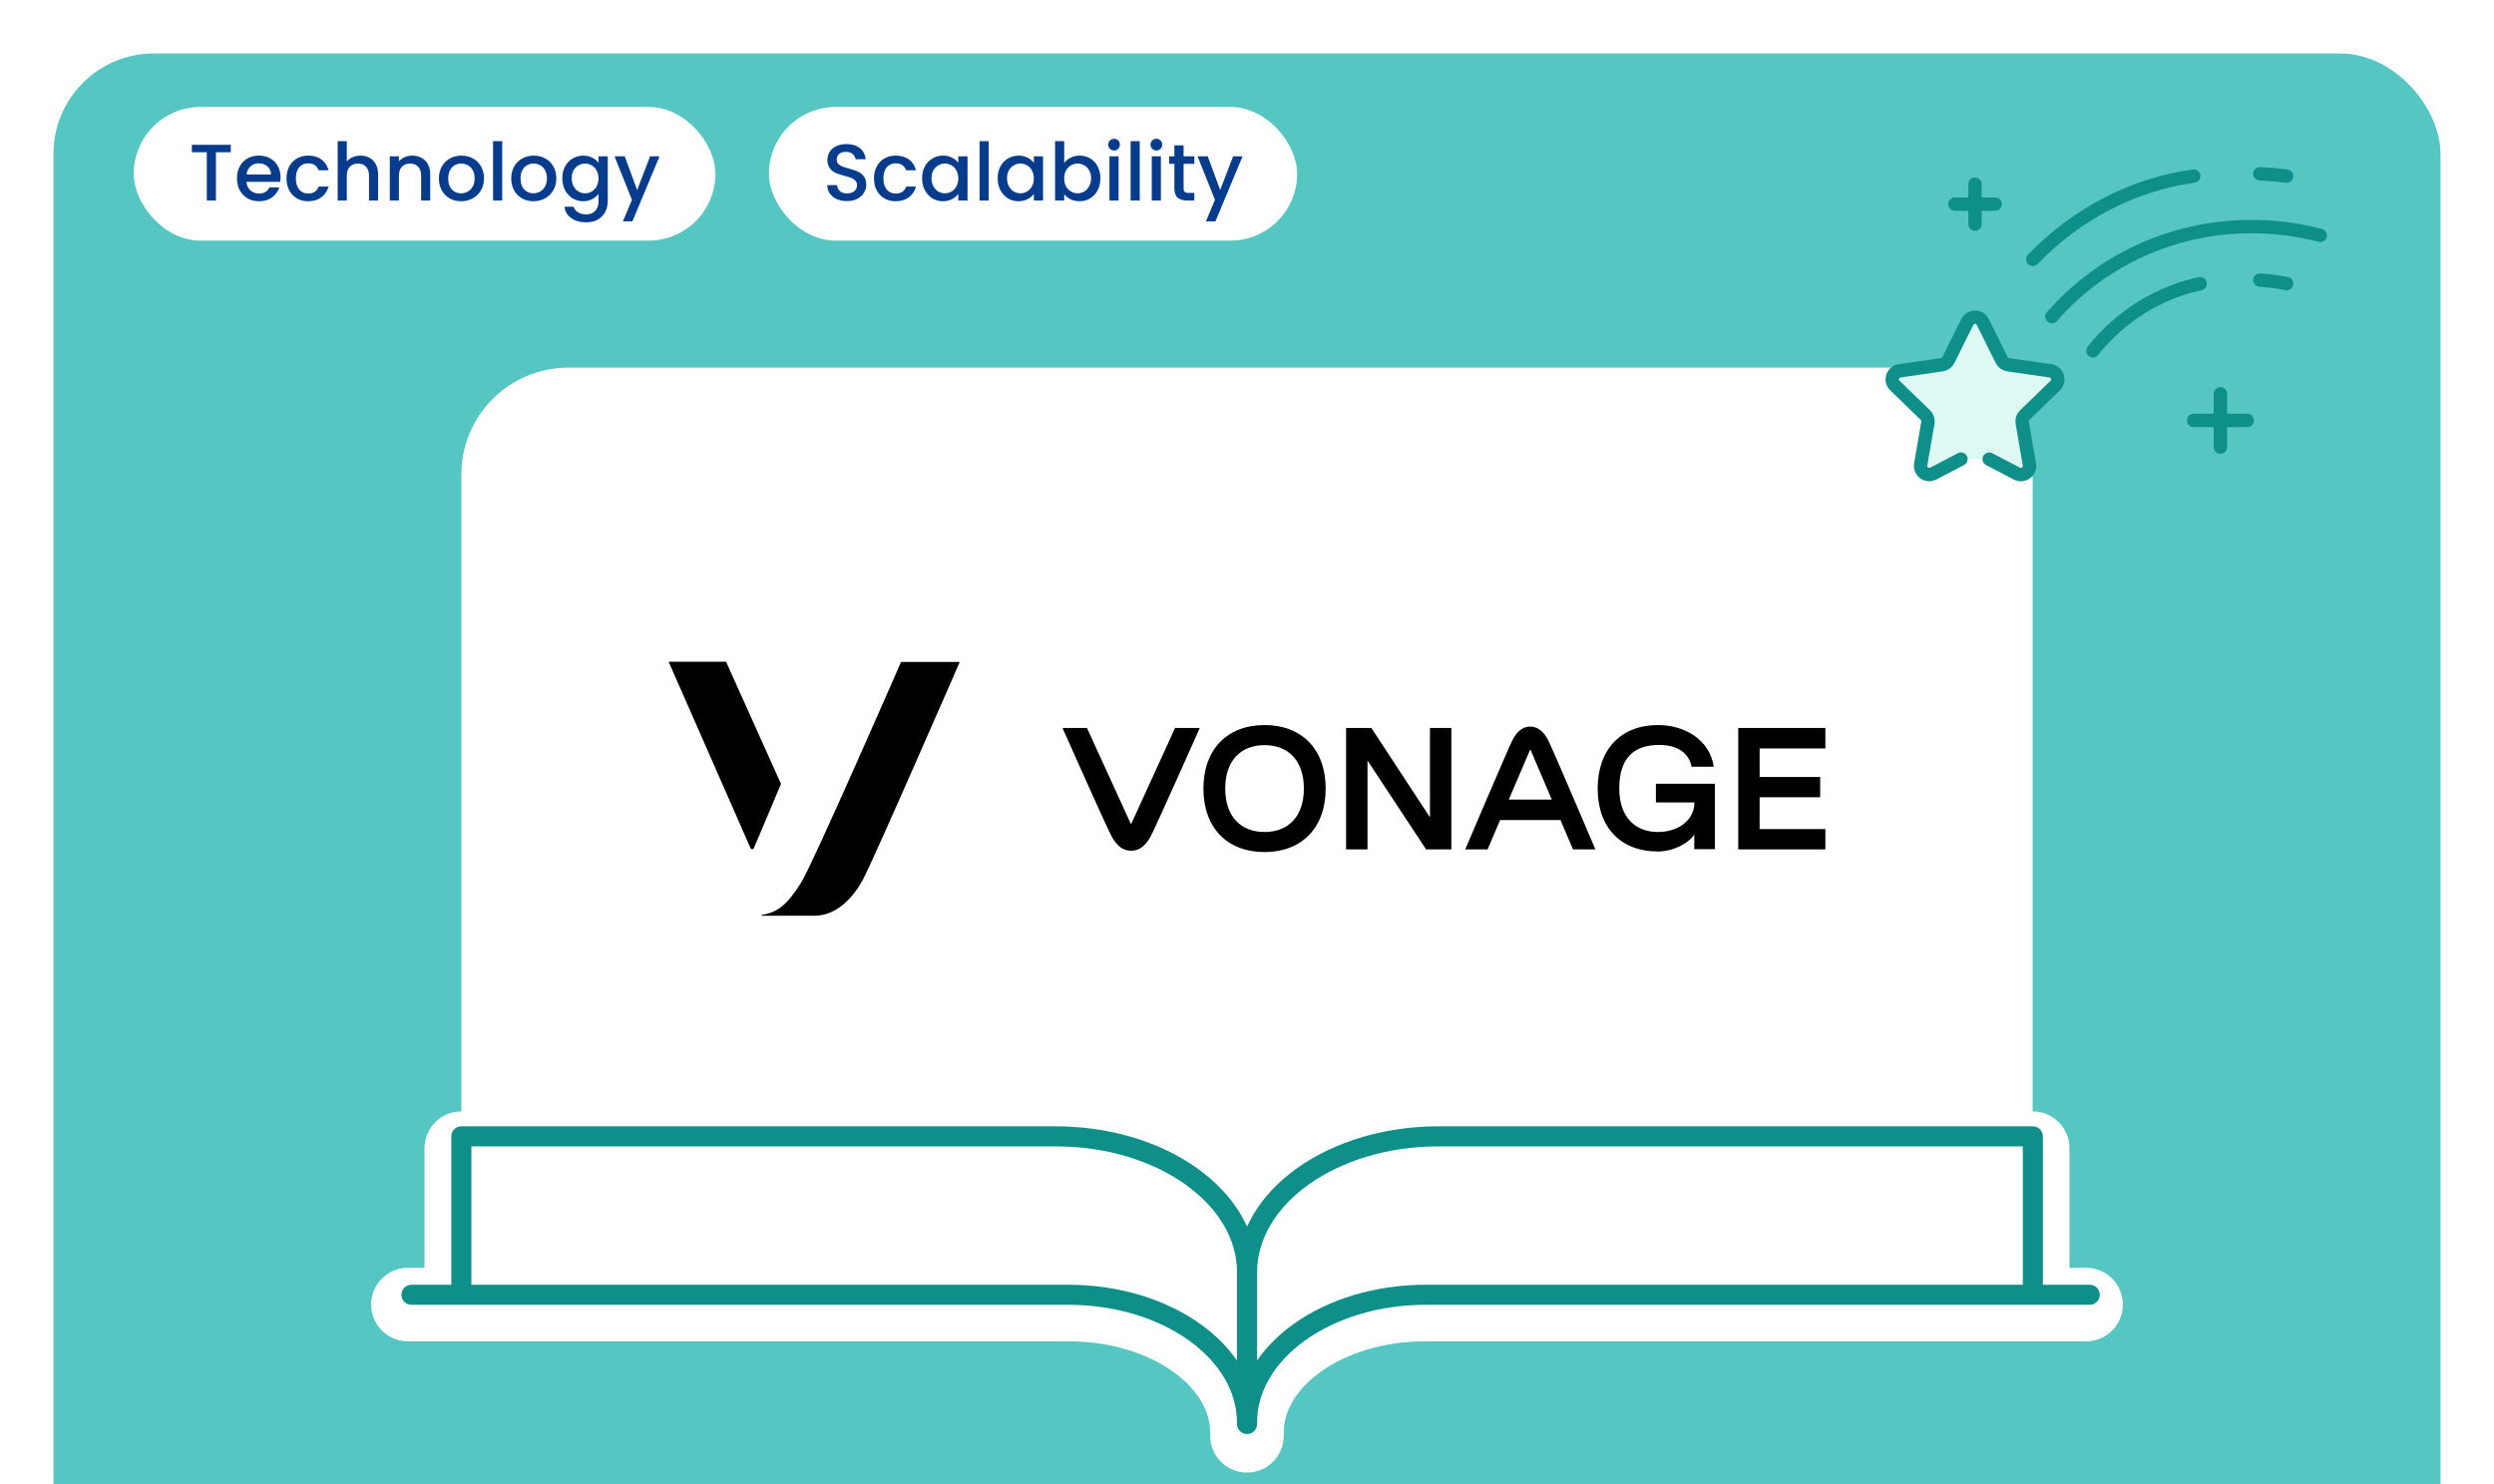 <?xml version="1.0" encoding="UTF-8"?> <svg xmlns="http://www.w3.org/2000/svg" width="373" height="222" viewBox="0 0 373 222" fill="none"><g clip-path="url(#clip0_5335_3482)"><rect width="373" height="222" fill="white"></rect><rect x="8" y="8" width="357" height="243" rx="15" fill="#55C6C2"></rect><g filter="url(#filter0_d_5335_3482)"><path d="M69 72C69 63.163 76.163 56 85 56H288C296.837 56 304 63.163 304 72V188H69V72Z" fill="white"></path></g><path d="M68 195.014V172C96.71 172.178 156.471 172.535 165.828 172.535C178.588 175.746 182.31 183.239 185.5 189.127C186.776 180.135 201.273 173.962 208.362 172H303V195.549C275.353 195.371 217.507 195.228 207.299 196.085C194.618 197.148 188.238 206.141 185.55 209.93L185.5 210C185.075 202.721 169.373 196.977 161.575 195.014H68Z" fill="white"></path><g filter="url(#filter1_d_5335_3482)"><path fill-rule="evenodd" clip-rule="evenodd" d="M68.985 167.271C67.605 167.271 66.485 168.391 66.485 169.771V190.669H61.008C59.627 190.669 58.508 191.788 58.508 193.169C58.508 194.549 59.627 195.669 61.008 195.669H159.889C166.771 195.669 172.899 197.679 177.243 200.805C181.542 203.898 183.942 207.942 183.995 212.167V212.803C183.995 214.183 185.115 215.303 186.495 215.303C187.876 215.303 188.995 214.183 188.995 212.803V212.38C188.996 212.357 188.996 212.335 188.996 212.312C188.996 208.034 191.402 203.933 195.75 200.805C200.094 197.679 206.221 195.669 213.104 195.669H311.996C313.376 195.669 314.496 194.549 314.496 193.169C314.496 191.788 313.376 190.669 311.996 190.669H306.518V169.771C306.518 168.391 305.398 167.271 304.018 167.271H215.115C206.754 167.271 199.079 169.677 193.429 173.693C190.55 175.741 188.153 178.246 186.495 181.091C184.838 178.246 182.441 175.741 179.561 173.693C173.912 169.677 166.237 167.271 157.875 167.271H68.985Z" fill="white"></path><path d="M66.485 190.669V193.669C68.142 193.669 69.485 192.326 69.485 190.669H66.485ZM177.243 200.805L178.995 198.37V198.37L177.243 200.805ZM183.995 212.167H186.995C186.995 212.155 186.995 212.142 186.995 212.129L183.995 212.167ZM188.995 212.38L185.996 212.299C185.996 212.326 185.995 212.353 185.995 212.38H188.995ZM195.75 200.805L193.997 198.37V198.37L195.75 200.805ZM306.518 190.669H303.518C303.518 192.326 304.861 193.669 306.518 193.669V190.669ZM193.429 173.693L191.691 171.248L191.691 171.248L193.429 173.693ZM186.495 181.091L183.903 182.601C184.44 183.524 185.428 184.091 186.495 184.091C187.563 184.091 188.55 183.524 189.088 182.601L186.495 181.091ZM179.561 173.693L177.823 176.139V176.139L179.561 173.693ZM69.485 169.771C69.485 170.048 69.261 170.271 68.985 170.271V164.271C65.948 164.271 63.485 166.734 63.485 169.771H69.485ZM69.485 190.669V169.771H63.485V190.669H69.485ZM61.008 193.669H66.485V187.669H61.008V193.669ZM61.508 193.169C61.508 193.445 61.284 193.669 61.008 193.669V187.669C57.97 187.669 55.508 190.131 55.508 193.169H61.508ZM61.008 192.669C61.284 192.669 61.508 192.893 61.508 193.169H55.508C55.508 196.206 57.97 198.669 61.008 198.669V192.669ZM159.889 192.669H61.008V198.669H159.889V192.669ZM178.995 198.37C174.086 194.838 167.329 192.669 159.889 192.669V198.669C166.213 198.669 171.712 200.521 175.491 203.24L178.995 198.37ZM186.995 212.129C186.927 206.715 183.851 201.864 178.995 198.37L175.491 203.24C179.233 205.932 180.957 209.169 180.996 212.205L186.995 212.129ZM186.995 212.803V212.167H180.995V212.803H186.995ZM186.495 212.303C186.771 212.303 186.995 212.527 186.995 212.803H180.995C180.995 215.84 183.458 218.303 186.495 218.303V212.303ZM185.995 212.803C185.995 212.527 186.219 212.303 186.495 212.303V218.303C189.533 218.303 191.995 215.84 191.995 212.803H185.995ZM185.995 212.38V212.803H191.995V212.38H185.995ZM185.996 212.312C185.996 212.308 185.996 212.304 185.996 212.299L191.994 212.461C191.996 212.411 191.996 212.361 191.996 212.312H185.996ZM193.997 198.37C189.086 201.904 185.996 206.827 185.996 212.312H191.996C191.996 209.242 193.717 205.963 197.502 203.24L193.997 198.37ZM213.104 192.669C205.663 192.669 198.907 194.838 193.997 198.37L197.502 203.24C201.281 200.521 206.78 198.669 213.104 198.669V192.669ZM311.996 192.669H213.104V198.669H311.996V192.669ZM311.496 193.169C311.496 192.893 311.719 192.669 311.996 192.669V198.669C315.033 198.669 317.496 196.206 317.496 193.169H311.496ZM311.996 193.669C311.719 193.669 311.496 193.445 311.496 193.169H317.496C317.496 190.131 315.033 187.669 311.996 187.669V193.669ZM306.518 193.669H311.996V187.669H306.518V193.669ZM303.518 169.771V190.669H309.518V169.771H303.518ZM304.018 170.271C303.742 170.271 303.518 170.048 303.518 169.771H309.518C309.518 166.734 307.055 164.271 304.018 164.271V170.271ZM215.115 170.271H304.018V164.271H215.115V170.271ZM195.168 176.139C200.253 172.523 207.304 170.271 215.115 170.271V164.271C206.204 164.271 197.905 166.831 191.691 171.248L195.168 176.139ZM189.088 182.601C190.499 180.178 192.582 177.977 195.168 176.139L191.691 171.248C188.517 173.505 185.806 176.314 183.903 179.581L189.088 182.601ZM177.823 176.139C180.409 177.977 182.492 180.178 183.903 182.601L189.088 179.581C187.185 176.314 184.473 173.505 181.3 171.248L177.823 176.139ZM157.875 170.271C165.687 170.271 172.738 172.523 177.823 176.139L181.3 171.248C175.086 166.831 166.787 164.271 157.875 164.271V170.271ZM68.985 170.271H157.875V164.271H68.985V170.271Z" fill="white"></path></g><path d="M69 192.684V170H157.89C173.696 170 186.51 179.11 186.51 190.347M186.51 190.347V213.031M186.51 190.347C186.51 179.11 199.324 170 215.13 170H304.032V192.684" stroke="#0E8F8A" stroke-width="3" stroke-miterlimit="10" stroke-linecap="round" stroke-linejoin="round"></path><path d="M312.539 193.701H213.222C198.464 193.701 186.5 202.27 186.5 212.841C186.5 202.27 174.536 193.701 159.777 193.701H61.539" stroke="#0E8F8A" stroke-width="3" stroke-miterlimit="10" stroke-linecap="round" stroke-linejoin="round"></path><rect x="20" y="16" width="87" height="20" rx="10" fill="white"></rect><path d="M34.515 21.66V22.776H32.295V30H30.927V22.776H28.695V21.66H34.515ZM41.96 26.532C41.96 26.78 41.944 27.004 41.912 27.204H36.86C36.9 27.732 37.096 28.156 37.448 28.476C37.8 28.796 38.232 28.956 38.744 28.956C39.48 28.956 40 28.648 40.304 28.032H41.78C41.58 28.64 41.216 29.14 40.688 29.532C40.168 29.916 39.52 30.108 38.744 30.108C38.112 30.108 37.544 29.968 37.04 29.688C36.544 29.4 36.152 29 35.864 28.488C35.584 27.968 35.444 27.368 35.444 26.688C35.444 26.008 35.58 25.412 35.852 24.9C36.132 24.38 36.52 23.98 37.016 23.7C37.52 23.42 38.096 23.28 38.744 23.28C39.368 23.28 39.924 23.416 40.412 23.688C40.9 23.96 41.28 24.344 41.552 24.84C41.824 25.328 41.96 25.892 41.96 26.532ZM40.532 26.1C40.524 25.596 40.344 25.192 39.992 24.888C39.64 24.584 39.204 24.432 38.684 24.432C38.212 24.432 37.808 24.584 37.472 24.888C37.136 25.184 36.936 25.588 36.872 26.1H40.532ZM42.85 26.688C42.85 26.008 42.986 25.412 43.258 24.9C43.538 24.38 43.922 23.98 44.41 23.7C44.898 23.42 45.458 23.28 46.09 23.28C46.89 23.28 47.55 23.472 48.07 23.856C48.598 24.232 48.954 24.772 49.138 25.476H47.662C47.542 25.148 47.35 24.892 47.086 24.708C46.822 24.524 46.49 24.432 46.09 24.432C45.53 24.432 45.082 24.632 44.746 25.032C44.418 25.424 44.254 25.976 44.254 26.688C44.254 27.4 44.418 27.956 44.746 28.356C45.082 28.756 45.53 28.956 46.09 28.956C46.882 28.956 47.406 28.608 47.662 27.912H49.138C48.946 28.584 48.586 29.12 48.058 29.52C47.53 29.912 46.874 30.108 46.09 30.108C45.458 30.108 44.898 29.968 44.41 29.688C43.922 29.4 43.538 29 43.258 28.488C42.986 27.968 42.85 27.368 42.85 26.688ZM53.922 23.28C54.426 23.28 54.874 23.388 55.266 23.604C55.666 23.82 55.978 24.14 56.202 24.564C56.434 24.988 56.55 25.5 56.55 26.1V30H55.194V26.304C55.194 25.712 55.046 25.26 54.75 24.948C54.454 24.628 54.05 24.468 53.538 24.468C53.026 24.468 52.618 24.628 52.314 24.948C52.018 25.26 51.87 25.712 51.87 26.304V30H50.502V21.12H51.87V24.156C52.102 23.876 52.394 23.66 52.746 23.508C53.106 23.356 53.498 23.28 53.922 23.28ZM61.63 23.28C62.151 23.28 62.614 23.388 63.023 23.604C63.438 23.82 63.763 24.14 63.995 24.564C64.227 24.988 64.343 25.5 64.343 26.1V30H62.986V26.304C62.986 25.712 62.839 25.26 62.542 24.948C62.246 24.628 61.843 24.468 61.331 24.468C60.819 24.468 60.41 24.628 60.106 24.948C59.81 25.26 59.663 25.712 59.663 26.304V30H58.294V23.388H59.663V24.144C59.886 23.872 60.17 23.66 60.514 23.508C60.867 23.356 61.239 23.28 61.63 23.28ZM68.956 30.108C68.332 30.108 67.767 29.968 67.263 29.688C66.76 29.4 66.364 29 66.076 28.488C65.787 27.968 65.644 27.368 65.644 26.688C65.644 26.016 65.791 25.42 66.088 24.9C66.383 24.38 66.787 23.98 67.299 23.7C67.811 23.42 68.383 23.28 69.016 23.28C69.647 23.28 70.219 23.42 70.731 23.7C71.243 23.98 71.647 24.38 71.944 24.9C72.24 25.42 72.388 26.016 72.388 26.688C72.388 27.36 72.236 27.956 71.931 28.476C71.627 28.996 71.212 29.4 70.683 29.688C70.163 29.968 69.588 30.108 68.956 30.108ZM68.956 28.92C69.308 28.92 69.635 28.836 69.939 28.668C70.251 28.5 70.504 28.248 70.695 27.912C70.888 27.576 70.984 27.168 70.984 26.688C70.984 26.208 70.891 25.804 70.707 25.476C70.523 25.14 70.279 24.888 69.975 24.72C69.671 24.552 69.344 24.468 68.992 24.468C68.639 24.468 68.311 24.552 68.007 24.72C67.712 24.888 67.475 25.14 67.299 25.476C67.124 25.804 67.035 26.208 67.035 26.688C67.035 27.4 67.216 27.952 67.576 28.344C67.944 28.728 68.403 28.92 68.956 28.92ZM75.108 21.12V30H73.74V21.12H75.108ZM79.772 30.108C79.148 30.108 78.584 29.968 78.08 29.688C77.576 29.4 77.18 29 76.892 28.488C76.604 27.968 76.46 27.368 76.46 26.688C76.46 26.016 76.608 25.42 76.904 24.9C77.2 24.38 77.604 23.98 78.116 23.7C78.628 23.42 79.2 23.28 79.832 23.28C80.464 23.28 81.036 23.42 81.548 23.7C82.06 23.98 82.464 24.38 82.76 24.9C83.056 25.42 83.204 26.016 83.204 26.688C83.204 27.36 83.052 27.956 82.748 28.476C82.444 28.996 82.028 29.4 81.5 29.688C80.98 29.968 80.404 30.108 79.772 30.108ZM79.772 28.92C80.124 28.92 80.452 28.836 80.756 28.668C81.068 28.5 81.32 28.248 81.512 27.912C81.704 27.576 81.8 27.168 81.8 26.688C81.8 26.208 81.708 25.804 81.524 25.476C81.34 25.14 81.096 24.888 80.792 24.72C80.488 24.552 80.16 24.468 79.808 24.468C79.456 24.468 79.128 24.552 78.824 24.72C78.528 24.888 78.292 25.14 78.116 25.476C77.94 25.804 77.852 26.208 77.852 26.688C77.852 27.4 78.032 27.952 78.392 28.344C78.76 28.728 79.22 28.92 79.772 28.92ZM87.22 23.28C87.732 23.28 88.184 23.384 88.576 23.592C88.976 23.792 89.288 24.044 89.512 24.348V23.388H90.892V30.108C90.892 30.716 90.764 31.256 90.508 31.728C90.252 32.208 89.88 32.584 89.392 32.856C88.912 33.128 88.336 33.264 87.664 33.264C86.768 33.264 86.024 33.052 85.432 32.628C84.84 32.212 84.504 31.644 84.424 30.924H85.78C85.884 31.268 86.104 31.544 86.44 31.752C86.784 31.968 87.192 32.076 87.664 32.076C88.216 32.076 88.66 31.908 88.996 31.572C89.34 31.236 89.512 30.748 89.512 30.108V29.004C89.28 29.316 88.964 29.58 88.564 29.796C88.172 30.004 87.724 30.108 87.22 30.108C86.644 30.108 86.116 29.964 85.636 29.676C85.164 29.38 84.788 28.972 84.508 28.452C84.236 27.924 84.1 27.328 84.1 26.664C84.1 26 84.236 25.412 84.508 24.9C84.788 24.388 85.164 23.992 85.636 23.712C86.116 23.424 86.644 23.28 87.22 23.28ZM89.512 26.688C89.512 26.232 89.416 25.836 89.224 25.5C89.04 25.164 88.796 24.908 88.492 24.732C88.188 24.556 87.86 24.468 87.508 24.468C87.156 24.468 86.828 24.556 86.524 24.732C86.22 24.9 85.972 25.152 85.78 25.488C85.596 25.816 85.504 26.208 85.504 26.664C85.504 27.12 85.596 27.52 85.78 27.864C85.972 28.208 86.22 28.472 86.524 28.656C86.836 28.832 87.164 28.92 87.508 28.92C87.86 28.92 88.188 28.832 88.492 28.656C88.796 28.48 89.04 28.224 89.224 27.888C89.416 27.544 89.512 27.144 89.512 26.688ZM98.641 23.388L94.585 33.108H93.169L94.513 29.892L91.909 23.388H93.433L95.293 28.428L97.225 23.388H98.641Z" fill="#073C8C"></path><rect x="115" y="16" width="79" height="20" rx="10" fill="white"></rect><path d="M126.677 30.084C126.117 30.084 125.613 29.988 125.165 29.796C124.717 29.596 124.365 29.316 124.109 28.956C123.853 28.596 123.725 28.176 123.725 27.696H125.189C125.221 28.056 125.361 28.352 125.609 28.584C125.865 28.816 126.221 28.932 126.677 28.932C127.149 28.932 127.517 28.82 127.781 28.596C128.045 28.364 128.177 28.068 128.177 27.708C128.177 27.428 128.093 27.2 127.925 27.024C127.765 26.848 127.561 26.712 127.313 26.616C127.073 26.52 126.737 26.416 126.305 26.304C125.761 26.16 125.317 26.016 124.973 25.872C124.637 25.72 124.349 25.488 124.109 25.176C123.869 24.864 123.749 24.448 123.749 23.928C123.749 23.448 123.869 23.028 124.109 22.668C124.349 22.308 124.685 22.032 125.117 21.84C125.549 21.648 126.049 21.552 126.617 21.552C127.425 21.552 128.085 21.756 128.597 22.164C129.117 22.564 129.405 23.116 129.461 23.82H127.949C127.925 23.516 127.781 23.256 127.517 23.04C127.253 22.824 126.905 22.716 126.473 22.716C126.081 22.716 125.761 22.816 125.513 23.016C125.265 23.216 125.141 23.504 125.141 23.88C125.141 24.136 125.217 24.348 125.369 24.516C125.529 24.676 125.729 24.804 125.969 24.9C126.209 24.996 126.537 25.1 126.953 25.212C127.505 25.364 127.953 25.516 128.297 25.668C128.649 25.82 128.945 26.056 129.185 26.376C129.433 26.688 129.557 27.108 129.557 27.636C129.557 28.06 129.441 28.46 129.209 28.836C128.985 29.212 128.653 29.516 128.213 29.748C127.781 29.972 127.269 30.084 126.677 30.084ZM130.715 26.688C130.715 26.008 130.851 25.412 131.123 24.9C131.403 24.38 131.787 23.98 132.275 23.7C132.763 23.42 133.323 23.28 133.955 23.28C134.755 23.28 135.415 23.472 135.935 23.856C136.463 24.232 136.819 24.772 137.003 25.476H135.527C135.407 25.148 135.215 24.892 134.951 24.708C134.687 24.524 134.355 24.432 133.955 24.432C133.395 24.432 132.947 24.632 132.611 25.032C132.283 25.424 132.119 25.976 132.119 26.688C132.119 27.4 132.283 27.956 132.611 28.356C132.947 28.756 133.395 28.956 133.955 28.956C134.747 28.956 135.271 28.608 135.527 27.912H137.003C136.811 28.584 136.451 29.12 135.923 29.52C135.395 29.912 134.739 30.108 133.955 30.108C133.323 30.108 132.763 29.968 132.275 29.688C131.787 29.4 131.403 29 131.123 28.488C130.851 27.968 130.715 27.368 130.715 26.688ZM137.911 26.664C137.911 26 138.047 25.412 138.319 24.9C138.599 24.388 138.975 23.992 139.447 23.712C139.927 23.424 140.455 23.28 141.031 23.28C141.551 23.28 142.003 23.384 142.387 23.592C142.779 23.792 143.091 24.044 143.323 24.348V23.388H144.703V30H143.323V29.016C143.091 29.328 142.775 29.588 142.375 29.796C141.975 30.004 141.519 30.108 141.007 30.108C140.439 30.108 139.919 29.964 139.447 29.676C138.975 29.38 138.599 28.972 138.319 28.452C138.047 27.924 137.911 27.328 137.911 26.664ZM143.323 26.688C143.323 26.232 143.227 25.836 143.035 25.5C142.851 25.164 142.607 24.908 142.303 24.732C141.999 24.556 141.671 24.468 141.319 24.468C140.967 24.468 140.639 24.556 140.335 24.732C140.031 24.9 139.783 25.152 139.591 25.488C139.407 25.816 139.315 26.208 139.315 26.664C139.315 27.12 139.407 27.52 139.591 27.864C139.783 28.208 140.031 28.472 140.335 28.656C140.647 28.832 140.975 28.92 141.319 28.92C141.671 28.92 141.999 28.832 142.303 28.656C142.607 28.48 142.851 28.224 143.035 27.888C143.227 27.544 143.323 27.144 143.323 26.688ZM147.868 21.12V30H146.5V21.12H147.868ZM149.208 26.664C149.208 26 149.344 25.412 149.616 24.9C149.896 24.388 150.272 23.992 150.744 23.712C151.224 23.424 151.752 23.28 152.328 23.28C152.848 23.28 153.3 23.384 153.684 23.592C154.076 23.792 154.388 24.044 154.62 24.348V23.388H156V30H154.62V29.016C154.388 29.328 154.072 29.588 153.672 29.796C153.272 30.004 152.816 30.108 152.304 30.108C151.736 30.108 151.216 29.964 150.744 29.676C150.272 29.38 149.896 28.972 149.616 28.452C149.344 27.924 149.208 27.328 149.208 26.664ZM154.62 26.688C154.62 26.232 154.524 25.836 154.332 25.5C154.148 25.164 153.904 24.908 153.6 24.732C153.296 24.556 152.968 24.468 152.616 24.468C152.264 24.468 151.936 24.556 151.632 24.732C151.328 24.9 151.08 25.152 150.888 25.488C150.704 25.816 150.612 26.208 150.612 26.664C150.612 27.12 150.704 27.52 150.888 27.864C151.08 28.208 151.328 28.472 151.632 28.656C151.944 28.832 152.272 28.92 152.616 28.92C152.968 28.92 153.296 28.832 153.6 28.656C153.904 28.48 154.148 28.224 154.332 27.888C154.524 27.544 154.62 27.144 154.62 26.688ZM159.164 24.372C159.396 24.052 159.712 23.792 160.112 23.592C160.52 23.384 160.972 23.28 161.468 23.28C162.052 23.28 162.58 23.42 163.052 23.7C163.524 23.98 163.896 24.38 164.168 24.9C164.44 25.412 164.576 26 164.576 26.664C164.576 27.328 164.44 27.924 164.168 28.452C163.896 28.972 163.52 29.38 163.04 29.676C162.568 29.964 162.044 30.108 161.468 30.108C160.956 30.108 160.5 30.008 160.1 29.808C159.708 29.608 159.396 29.352 159.164 29.04V30H157.796V21.12H159.164V24.372ZM163.184 26.664C163.184 26.208 163.088 25.816 162.896 25.488C162.712 25.152 162.464 24.9 162.152 24.732C161.848 24.556 161.52 24.468 161.168 24.468C160.824 24.468 160.496 24.556 160.184 24.732C159.88 24.908 159.632 25.164 159.44 25.5C159.256 25.836 159.164 26.232 159.164 26.688C159.164 27.144 159.256 27.544 159.44 27.888C159.632 28.224 159.88 28.48 160.184 28.656C160.496 28.832 160.824 28.92 161.168 28.92C161.52 28.92 161.848 28.832 162.152 28.656C162.464 28.472 162.712 28.208 162.896 27.864C163.088 27.52 163.184 27.12 163.184 26.664ZM166.625 22.512C166.377 22.512 166.169 22.428 166.001 22.26C165.833 22.092 165.749 21.884 165.749 21.636C165.749 21.388 165.833 21.18 166.001 21.012C166.169 20.844 166.377 20.76 166.625 20.76C166.865 20.76 167.069 20.844 167.237 21.012C167.405 21.18 167.489 21.388 167.489 21.636C167.489 21.884 167.405 22.092 167.237 22.26C167.069 22.428 166.865 22.512 166.625 22.512ZM167.297 23.388V30H165.929V23.388H167.297ZM170.461 21.12V30H169.093V21.12H170.461ZM172.953 22.512C172.705 22.512 172.497 22.428 172.329 22.26C172.161 22.092 172.077 21.884 172.077 21.636C172.077 21.388 172.161 21.18 172.329 21.012C172.497 20.844 172.705 20.76 172.953 20.76C173.193 20.76 173.397 20.844 173.565 21.012C173.733 21.18 173.817 21.388 173.817 21.636C173.817 21.884 173.733 22.092 173.565 22.26C173.397 22.428 173.193 22.512 172.953 22.512ZM173.625 23.388V30H172.257V23.388H173.625ZM177.017 24.504V28.164C177.017 28.412 177.073 28.592 177.185 28.704C177.305 28.808 177.505 28.86 177.785 28.86H178.625V30H177.545C176.929 30 176.457 29.856 176.129 29.568C175.801 29.28 175.637 28.812 175.637 28.164V24.504H174.857V23.388H175.637V21.744H177.017V23.388H178.625V24.504H177.017ZM185.838 23.388L181.782 33.108H180.366L181.71 29.892L179.106 23.388H180.63L182.49 28.428L184.422 23.388H185.838Z" fill="#073C8C"></path><path d="M304.016 38.803C310.599 31.968 319.025 27.614 328.083 26.344" stroke="#0E8F8A" stroke-width="2" stroke-miterlimit="10" stroke-linecap="round" stroke-linejoin="round"></path><path d="M337.977 26C339.32 26.057 340.659 26.172 341.988 26.344" stroke="#0E8F8A" stroke-width="2" stroke-miterlimit="10" stroke-linecap="round" stroke-linejoin="round"></path><path d="M341.988 42.434C340.669 42.169 339.328 41.992 337.977 41.904" stroke="#0E8F8A" stroke-width="2" stroke-miterlimit="10" stroke-linecap="round" stroke-linejoin="round"></path><path d="M329.053 42.438C322.834 43.767 317.175 47.266 313.008 52.479" stroke="#0E8F8A" stroke-width="2" stroke-miterlimit="10" stroke-linecap="round" stroke-linejoin="round"></path><path d="M306.891 47.373C314.04 39.135 324.762 33.898 336.747 33.898C340.297 33.898 343.735 34.358 347.003 35.218" stroke="#0E8F8A" stroke-width="2" stroke-miterlimit="10" stroke-linecap="round" stroke-linejoin="round"></path><path d="M332.086 58.91V66.883" stroke="#0E8F8A" stroke-width="2" stroke-miterlimit="10" stroke-linecap="round" stroke-linejoin="round"></path><path d="M328.078 62.897H336.101" stroke="#0E8F8A" stroke-width="2" stroke-miterlimit="10" stroke-linecap="round" stroke-linejoin="round"></path><path d="M292.375 30.545H298.392" stroke="#0E8F8A" stroke-width="2" stroke-miterlimit="10" stroke-linecap="round" stroke-linejoin="round"></path><path d="M295.383 27.555V33.535" stroke="#0E8F8A" stroke-width="2" stroke-miterlimit="10" stroke-linecap="round" stroke-linejoin="round"></path><path d="M297.496 68.686L301.636 70.849C302.587 71.346 303.699 70.543 303.517 69.491L302.439 63.242C302.367 62.824 302.506 62.398 302.812 62.102L307.379 57.677C308.149 56.931 307.724 55.632 306.661 55.479L300.348 54.567C299.926 54.506 299.561 54.242 299.372 53.862L296.549 48.177C296.073 47.219 294.699 47.219 294.223 48.177L291.4 53.862C291.212 54.242 290.846 54.506 290.424 54.567L284.112 55.479C283.048 55.632 282.623 56.931 283.393 57.677L287.961 62.102C288.266 62.398 288.406 62.824 288.334 63.242L287.255 69.491C287.074 70.543 288.186 71.346 289.137 70.849L293.276 68.686" fill="#DEF9F4"></path><path d="M297.496 68.686L301.636 70.849C302.587 71.346 303.699 70.543 303.517 69.491L302.439 63.242C302.367 62.824 302.506 62.398 302.812 62.102L307.379 57.677C308.149 56.931 307.724 55.632 306.661 55.479L300.348 54.567C299.926 54.506 299.561 54.242 299.372 53.862L296.549 48.177C296.073 47.219 294.699 47.219 294.223 48.177L291.4 53.862C291.212 54.242 290.846 54.506 290.424 54.567L284.112 55.479C283.048 55.632 282.623 56.931 283.393 57.677L287.961 62.102C288.266 62.398 288.406 62.824 288.334 63.242L287.255 69.491C287.074 70.543 288.186 71.346 289.137 70.849L293.276 68.686" stroke="#0E8F8A" stroke-width="2" stroke-miterlimit="10" stroke-linecap="round" stroke-linejoin="round"></path><path d="M108.592 99H100L112.254 126.894C112.341 127.096 112.658 127.096 112.744 126.894L116.81 117.278L108.592 99ZM134.773 99C134.773 99 121.596 129.204 119.837 132.005C117.79 135.239 116.435 136.48 113.898 136.884C113.869 136.884 113.869 136.913 113.869 136.942C113.869 136.971 113.898 137 113.926 137H121.798C125.2 137 127.68 134.141 129.035 131.629C130.592 128.771 143.538 99.029 143.538 99.029H134.773V99ZM169.2 123.226C169.171 123.255 169.113 123.255 169.113 123.226L162.568 108.904H158.906C158.906 108.904 165.653 124.093 166.317 125.248C166.98 126.345 167.758 127.269 169.171 127.269C170.584 127.269 171.362 126.345 172.026 125.248C172.689 124.122 179.436 108.904 179.436 108.904H175.745L169.2 123.226ZM189.124 124.468C185.577 124.468 183.242 122.158 183.242 117.971C183.242 113.784 185.577 111.474 189.124 111.474C192.67 111.474 195.006 113.784 195.006 117.971C195.006 122.158 192.67 124.468 189.124 124.468ZM189.124 108.471C183.559 108.471 179.984 112.081 179.984 117.971C179.984 123.862 183.559 127.471 189.124 127.471C194.66 127.471 198.264 123.862 198.264 117.971C198.264 112.081 194.689 108.471 189.124 108.471ZM217.063 108.904V127.067H213.286L204.521 113.784V127.067H201.32V108.904H205.097L213.863 122.274V108.904H217.063ZM225.656 119.617L228.827 112.196C228.856 112.167 228.914 112.167 228.914 112.196L232.085 119.617H225.656ZM228.856 108.702C227.53 108.702 226.722 109.713 226.203 110.723C225.656 111.763 219.139 127.067 219.139 127.067H222.484L224.358 122.678H233.383L235.257 127.067H238.602C238.602 127.067 232.086 111.734 231.538 110.723C230.99 109.684 230.183 108.702 228.856 108.702ZM247.684 120.05H253.422C253.393 122.88 250.77 124.468 247.973 124.468C244.484 124.468 242.177 122.158 242.177 117.971C242.177 113.467 244.282 111.445 248.146 111.445C250.568 111.445 252.557 112.427 252.99 114.708H256.305C255.729 110.723 252.038 108.471 247.944 108.471C242.465 108.471 238.948 112.081 238.948 117.971C238.948 123.862 242.465 127.385 247.944 127.385C250.25 127.385 252.586 126.143 253.393 124.843V127.038H256.479V121.436V117.249H247.655V120.05H247.684ZM273 111.936V108.904H259.967V127.067H273V124.035H263.168V119.271H272.221V116.239H263.168V111.965H273V111.936Z" fill="black"></path></g><defs><filter id="filter0_d_5335_3482" x="65" y="51" width="243" height="140" filterUnits="userSpaceOnUse" color-interpolation-filters="sRGB"><feFlood flood-opacity="0" result="BackgroundImageFix"></feFlood><feColorMatrix in="SourceAlpha" type="matrix" values="0 0 0 0 0 0 0 0 0 0 0 0 0 0 0 0 0 0 127 0" result="hardAlpha"></feColorMatrix><feOffset dy="-1"></feOffset><feGaussianBlur stdDeviation="2"></feGaussianBlur><feComposite in2="hardAlpha" operator="out"></feComposite><feColorMatrix type="matrix" values="0 0 0 0 0.329 0 0 0 0 0.329 0 0 0 0 0.329 0 0 0 0.16 0"></feColorMatrix><feBlend mode="normal" in2="BackgroundImageFix" result="effect1_dropShadow_5335_3482"></feBlend><feBlend mode="normal" in="SourceGraphic" in2="effect1_dropShadow_5335_3482" result="shape"></feBlend></filter><filter id="filter1_d_5335_3482" x="51.508" y="162.271" width="269.984" height="62.031" filterUnits="userSpaceOnUse" color-interpolation-filters="sRGB"><feFlood flood-opacity="0" result="BackgroundImageFix"></feFlood><feColorMatrix in="SourceAlpha" type="matrix" values="0 0 0 0 0 0 0 0 0 0 0 0 0 0 0 0 0 0 127 0" result="hardAlpha"></feColorMatrix><feOffset dy="2"></feOffset><feGaussianBlur stdDeviation="2"></feGaussianBlur><feComposite in2="hardAlpha" operator="out"></feComposite><feColorMatrix type="matrix" values="0 0 0 0 0.329 0 0 0 0 0.329 0 0 0 0 0.329 0 0 0 0.16 0"></feColorMatrix><feBlend mode="normal" in2="BackgroundImageFix" result="effect1_dropShadow_5335_3482"></feBlend><feBlend mode="normal" in="SourceGraphic" in2="effect1_dropShadow_5335_3482" result="shape"></feBlend></filter><clipPath id="clip0_5335_3482"><rect width="373" height="222" fill="white"></rect></clipPath></defs></svg> 